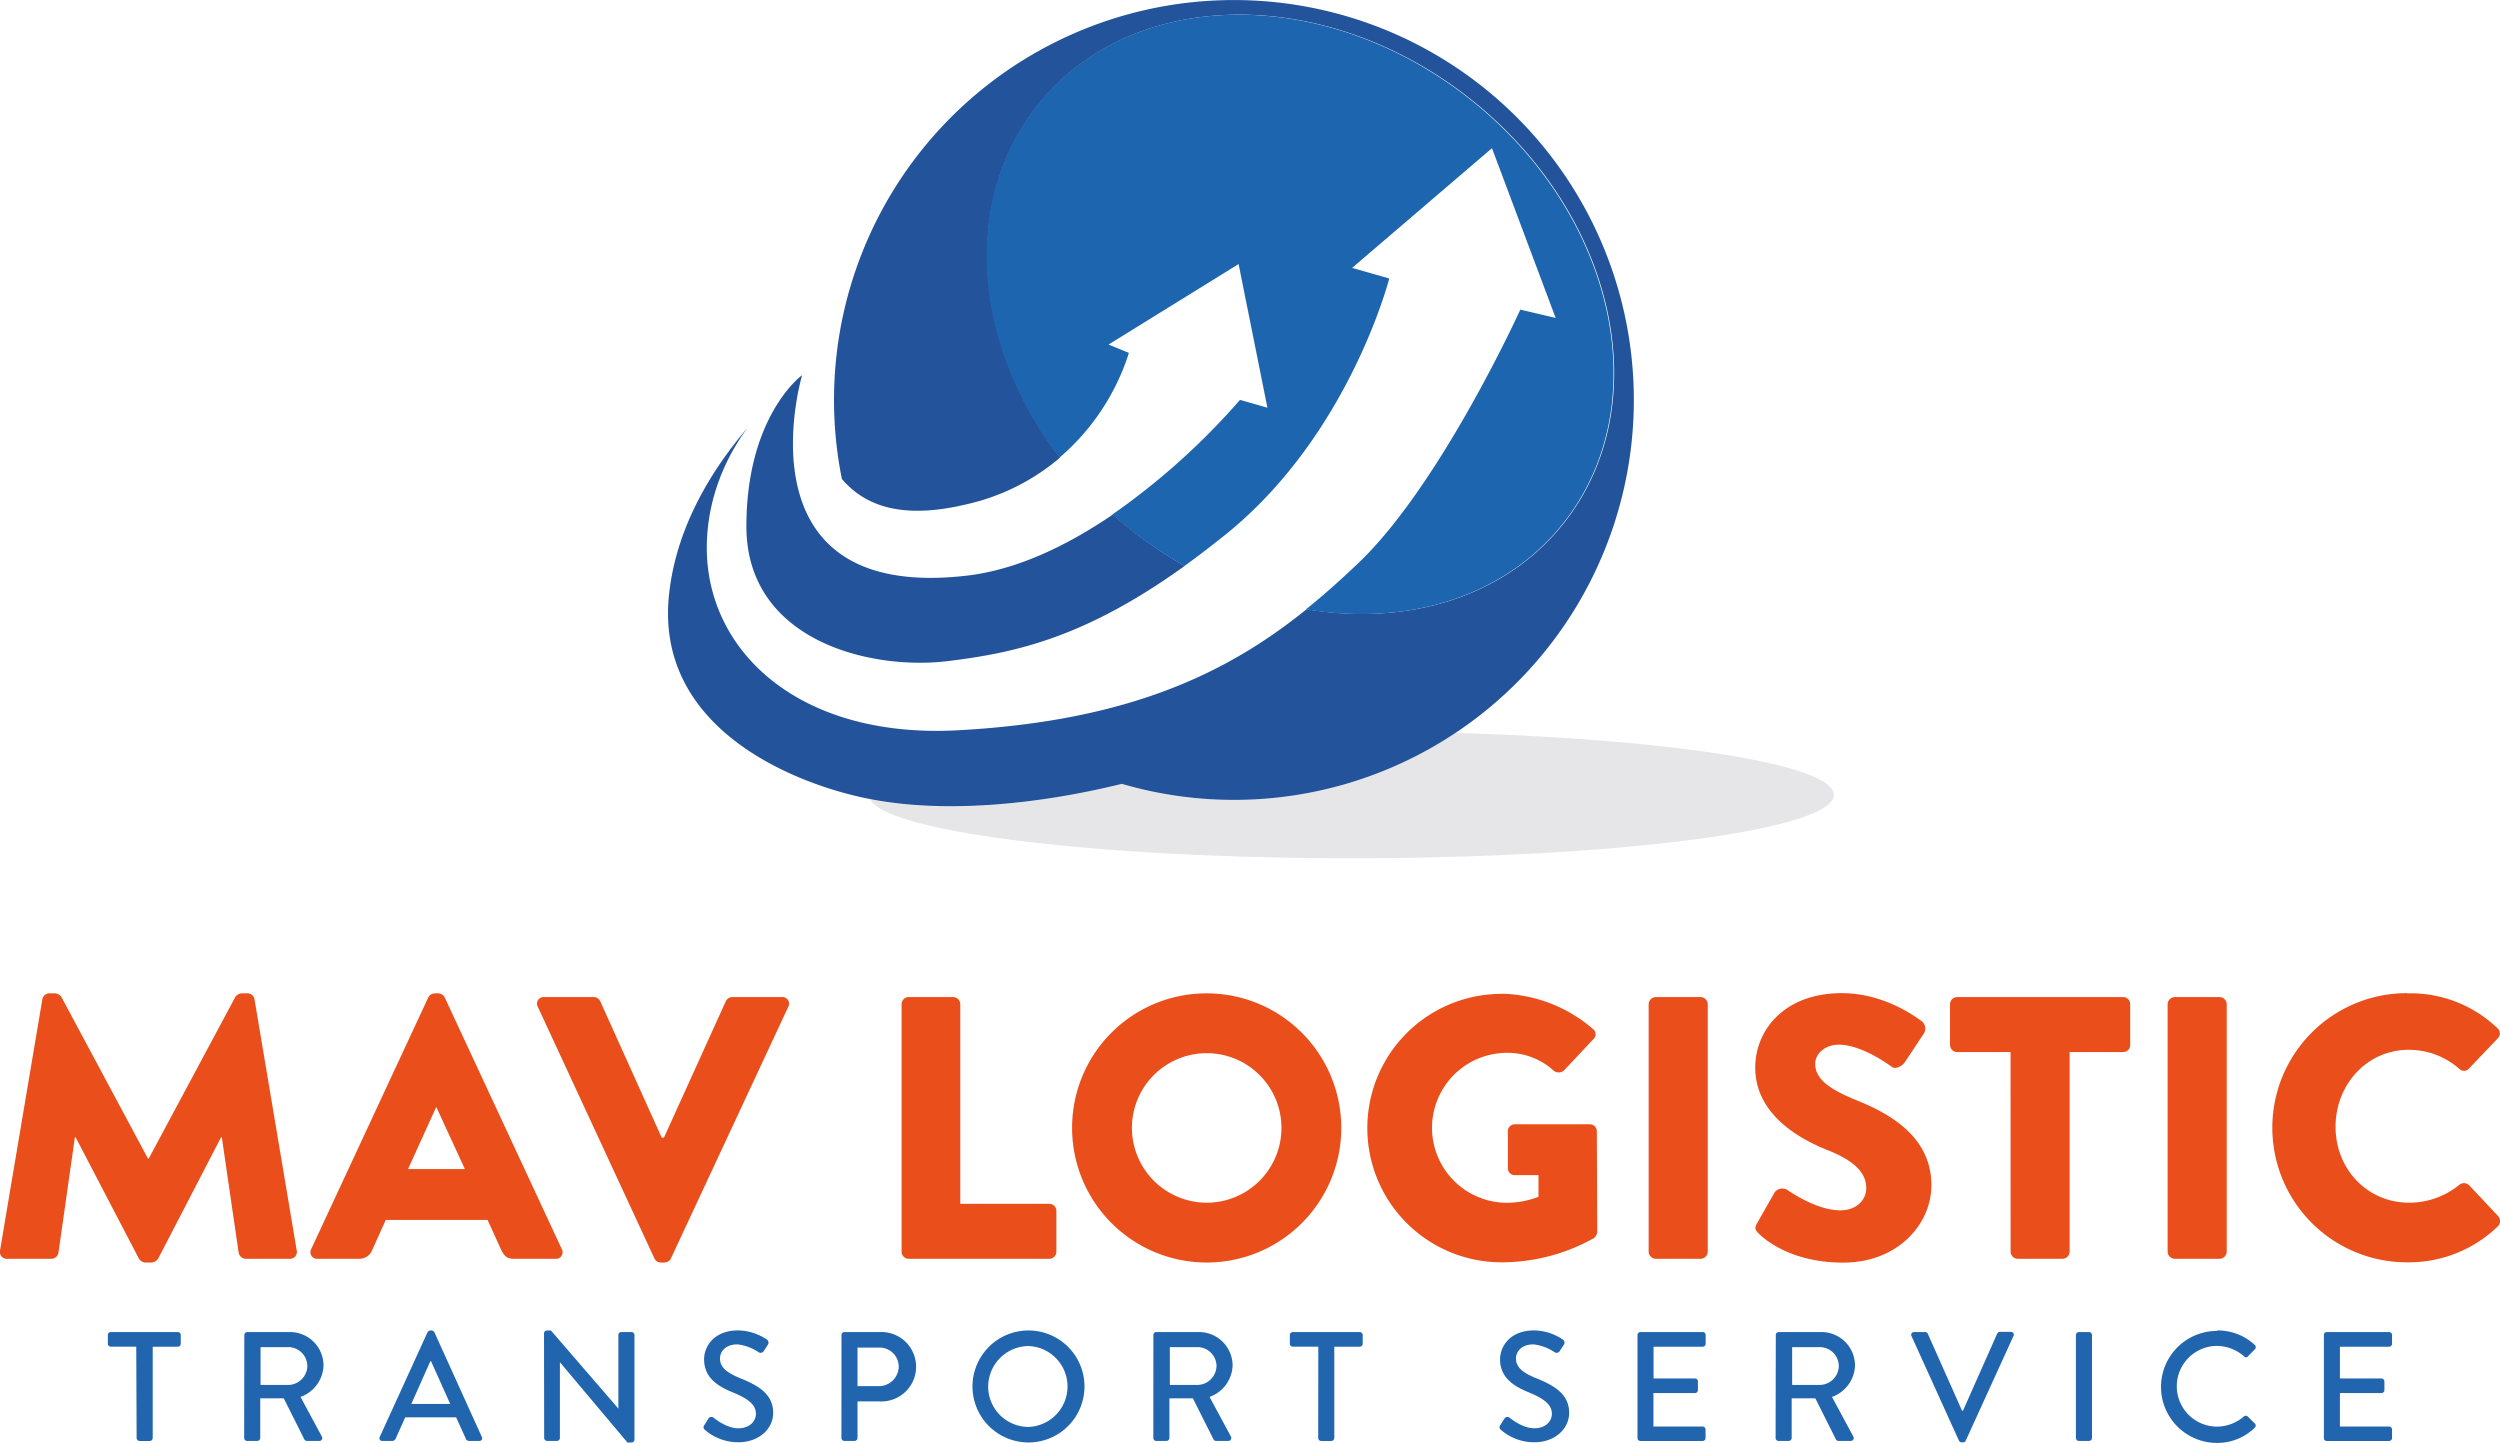 <?xml version="1.0" encoding="UTF-8"?> <svg xmlns="http://www.w3.org/2000/svg" viewBox="0 0 491.16 283.4"><defs><style>.cls-1{fill:#e94e1b;}.cls-2{fill:#2065ae;}.cls-3{fill:#e6e6e8;}.cls-4{fill:#23549b;}.cls-5{fill:#1d65af;}</style></defs><g id="Livello_2" data-name="Livello 2"><g id="Livello_1-2" data-name="Livello 1"><path class="cls-1" d="M8.32,196.33a1.4,1.4,0,0,1,1.32-1.17h1.18a1.62,1.62,0,0,1,1.25.73l17,31.73h.15l17-31.73a1.62,1.62,0,0,1,1.25-.73h1.17A1.39,1.39,0,0,1,50,196.33l8.3,49.36A1.34,1.34,0,0,1,57,247.31H48.28a1.49,1.49,0,0,1-1.39-1.17l-3.31-22.7h-.15l-12.34,23.8a1.71,1.71,0,0,1-1.25.8H28.52a1.59,1.59,0,0,1-1.25-.8l-12.41-23.8h-.15l-3.23,22.7a1.43,1.43,0,0,1-1.4,1.17H1.42A1.35,1.35,0,0,1,0,245.69Z"></path><path class="cls-1" d="M61.14,245.4l23-49.44a1.49,1.49,0,0,1,1.25-.8h.73a1.48,1.48,0,0,1,1.25.8l23,49.44a1.29,1.29,0,0,1-1.24,1.91H101c-1.32,0-1.91-.44-2.57-1.84l-2.64-5.8h-20l-2.65,5.88a2.73,2.73,0,0,1-2.64,1.76H62.39A1.3,1.3,0,0,1,61.14,245.4Zm30.19-15.72-5.58-12.12h-.08l-5.51,12.12Z"></path><path class="cls-1" d="M105.66,197.8a1.29,1.29,0,0,1,1.24-1.91h9.77a1.43,1.43,0,0,1,1.25.81L130,223.51h.44L142.6,196.7a1.44,1.44,0,0,1,1.25-.81h9.77a1.3,1.3,0,0,1,1.25,1.91l-23.06,49.44a1.42,1.42,0,0,1-1.25.8h-.74a1.39,1.39,0,0,1-1.25-.8Z"></path><path class="cls-1" d="M177.13,197.29a1.4,1.4,0,0,1,1.4-1.4h8.74a1.44,1.44,0,0,1,1.39,1.4v39.22h17.48a1.4,1.4,0,0,1,1.4,1.4v8a1.4,1.4,0,0,1-1.4,1.4H178.53a1.4,1.4,0,0,1-1.4-1.4Z"></path><path class="cls-1" d="M237,195.16a26.44,26.44,0,1,1-26.37,26.51A26.39,26.39,0,0,1,237,195.16Zm0,41.13a14.69,14.69,0,1,0-14.62-14.62A14.72,14.72,0,0,0,237,236.29Z"></path><path class="cls-1" d="M295,195.23a28.36,28.36,0,0,1,17.92,6.9,1.29,1.29,0,0,1,.15,2l-5.8,6.17a1.57,1.57,0,0,1-2,.07,13.5,13.5,0,0,0-9.62-3.52,14.73,14.73,0,0,0,.08,29.45,17.33,17.33,0,0,0,6.53-1.17v-4.26h-4.62a1.34,1.34,0,0,1-1.4-1.33v-7.27a1.35,1.35,0,0,1,1.4-1.39h14.76a1.38,1.38,0,0,1,1.32,1.39l.08,19.76a1.84,1.84,0,0,1-.59,1.18A37.17,37.17,0,0,1,295,248a26.37,26.37,0,1,1,0-52.74Z"></path><path class="cls-1" d="M323.9,197.29a1.44,1.44,0,0,1,1.4-1.4h8.81a1.44,1.44,0,0,1,1.4,1.4v48.62a1.44,1.44,0,0,1-1.4,1.4H325.3a1.44,1.44,0,0,1-1.4-1.4Z"></path><path class="cls-1" d="M345.2,240.33l3.46-6.09a1.89,1.89,0,0,1,2.49-.45c.3.15,5.59,4,10.44,4,2.93,0,5.06-1.83,5.06-4.4,0-3.09-2.57-5.44-7.56-7.42-6.32-2.5-14.25-7.42-14.25-16.24,0-7.27,5.65-14.61,17-14.61,7.63,0,13.51,3.89,15.71,5.51A1.86,1.86,0,0,1,378,203l-3.75,5.65c-.51.81-1.84,1.47-2.5,1s-6-4.41-10.5-4.41c-2.65,0-4.63,1.76-4.63,3.75,0,2.71,2.2,4.77,8,7.12s14.83,6.76,14.83,16.75c0,7.57-6.53,15.2-17.33,15.2-9.55,0-14.84-4-16.53-5.65C344.84,241.65,344.62,241.36,345.2,240.33Z"></path><path class="cls-1" d="M395,206.69H384.5a1.4,1.4,0,0,1-1.39-1.4v-8a1.4,1.4,0,0,1,1.39-1.4h32.62a1.39,1.39,0,0,1,1.39,1.4v8a1.39,1.39,0,0,1-1.39,1.4H406.61v39.22a1.44,1.44,0,0,1-1.39,1.4H396.4a1.44,1.44,0,0,1-1.39-1.4Z"></path><path class="cls-1" d="M425.86,197.29a1.44,1.44,0,0,1,1.4-1.4h8.81a1.44,1.44,0,0,1,1.4,1.4v48.62a1.44,1.44,0,0,1-1.4,1.4h-8.81a1.44,1.44,0,0,1-1.4-1.4Z"></path><path class="cls-1" d="M472.87,195.16A24.64,24.64,0,0,1,490.65,202a1.36,1.36,0,0,1,.07,2L485,210a1.29,1.29,0,0,1-1.83,0,15,15,0,0,0-9.92-3.75c-8.3,0-14.4,6.9-14.4,15.13s6.17,14.91,14.47,14.91a15.58,15.58,0,0,0,9.85-3.52,1.46,1.46,0,0,1,1.91.07l5.73,6.1a1.46,1.46,0,0,1-.08,2A25.19,25.19,0,0,1,472.87,248a26.44,26.44,0,1,1,0-52.88Z"></path><path class="cls-2" d="M26.77,264.57h-5a.57.57,0,0,1-.58-.58v-1.71a.57.57,0,0,1,.58-.58H34.93a.57.57,0,0,1,.58.58V264a.57.57,0,0,1-.58.58H30v17.94a.59.59,0,0,1-.58.58h-2a.6.6,0,0,1-.58-.58Z"></path><path class="cls-2" d="M48,262.28a.58.58,0,0,1,.58-.58h8.32a6.59,6.59,0,0,1,6.66,6.54,6.78,6.78,0,0,1-4.52,6.2l4.18,7.77a.57.57,0,0,1-.52.88H60.3a.57.57,0,0,1-.49-.27l-4.06-8.1H51.13v7.79a.59.59,0,0,1-.58.58h-2a.58.58,0,0,1-.58-.58Zm8.65,9.81a3.79,3.79,0,0,0,3.73-3.79,3.75,3.75,0,0,0-3.73-3.64H51.19v7.43Z"></path><path class="cls-2" d="M74.61,282.3,84,261.73a.71.71,0,0,1,.52-.34h.3a.71.71,0,0,1,.52.34l9.32,20.57a.53.53,0,0,1-.51.79H92.21a.7.7,0,0,1-.7-.46l-1.9-4.18h-10c-.61,1.4-1.26,2.78-1.87,4.18a.75.75,0,0,1-.7.46H75.12A.53.53,0,0,1,74.61,282.3Zm13.84-6.48-3.76-8.38h-.15l-3.73,8.38Z"></path><path class="cls-2" d="M106.88,261.94a.58.58,0,0,1,.58-.55h.77l13.26,15.35h0V262.28a.57.57,0,0,1,.58-.58h2a.6.6,0,0,1,.58.58v20.57a.58.58,0,0,1-.58.55h-.8L110,267.63h0v14.88a.58.58,0,0,1-.58.58h-1.93a.6.6,0,0,1-.58-.58Z"></path><path class="cls-2" d="M138.36,280c.28-.4.52-.86.8-1.26a.68.68,0,0,1,1-.24c.19.15,2.54,2.11,4.9,2.11,2.1,0,3.45-1.29,3.45-2.85,0-1.83-1.59-3-4.62-4.24s-5.56-2.94-5.56-6.48c0-2.39,1.83-5.66,6.69-5.66a10.31,10.31,0,0,1,5.66,1.81.73.73,0,0,1,.18,1l-.76,1.16a.72.72,0,0,1-1.07.3,9.5,9.5,0,0,0-4.13-1.53c-2.56,0-3.45,1.62-3.45,2.75,0,1.75,1.34,2.82,3.88,3.86,3.55,1.43,6.57,3.11,6.57,6.84,0,3.18-2.84,5.78-6.81,5.78a9.91,9.91,0,0,1-6.58-2.42A.64.64,0,0,1,138.36,280Z"></path><path class="cls-2" d="M165.32,262.28a.57.57,0,0,1,.58-.58h7a6.82,6.82,0,1,1,0,13.63h-4.43v7.18a.6.6,0,0,1-.58.58h-2a.57.57,0,0,1-.58-.58Zm7.36,10.05a3.9,3.9,0,0,0,3.89-3.91,3.77,3.77,0,0,0-3.89-3.67h-4.21v7.58Z"></path><path class="cls-2" d="M202.06,261.39a11,11,0,1,1-11,11A11,11,0,0,1,202.06,261.39Zm0,18.95a7.95,7.95,0,0,0,0-15.89,8,8,0,0,0-7.92,8A7.94,7.94,0,0,0,202.06,280.34Z"></path><path class="cls-2" d="M226.6,262.28a.57.57,0,0,1,.58-.58h8.31a6.6,6.6,0,0,1,6.67,6.54,6.79,6.79,0,0,1-4.53,6.2l4.19,7.77a.58.58,0,0,1-.52.88h-2.38a.56.56,0,0,1-.49-.27l-4.07-8.1h-4.61v7.79a.6.6,0,0,1-.58.58h-2a.57.57,0,0,1-.58-.58Zm8.65,9.81A3.8,3.8,0,0,0,239,268.3a3.75,3.75,0,0,0-3.73-3.64h-5.44v7.43Z"></path><path class="cls-2" d="M259,264.57h-5a.58.58,0,0,1-.59-.58v-1.71a.58.58,0,0,1,.59-.58h13.14a.58.58,0,0,1,.58.58V264a.58.58,0,0,1-.58.58h-5v17.94a.6.6,0,0,1-.58.58h-2a.59.59,0,0,1-.58-.58Z"></path><path class="cls-2" d="M294.75,280c.28-.4.52-.86.8-1.26a.69.69,0,0,1,1-.24c.18.15,2.54,2.11,4.89,2.11,2.11,0,3.45-1.29,3.45-2.85,0-1.83-1.59-3-4.61-4.24s-5.57-2.94-5.57-6.48c0-2.39,1.84-5.66,6.7-5.66a10.27,10.27,0,0,1,5.65,1.81.73.73,0,0,1,.19,1c-.25.36-.52.79-.77,1.16a.72.72,0,0,1-1.07.3,9.38,9.38,0,0,0-4.12-1.53c-2.57,0-3.46,1.62-3.46,2.75,0,1.75,1.35,2.82,3.88,3.86,3.55,1.43,6.57,3.11,6.57,6.84,0,3.18-2.84,5.78-6.81,5.78a9.88,9.88,0,0,1-6.57-2.42A.63.63,0,0,1,294.75,280Z"></path><path class="cls-2" d="M321.71,262.28a.58.58,0,0,1,.58-.58h12.23a.58.58,0,0,1,.58.58V264a.58.58,0,0,1-.58.58h-9.66v6.24H333a.59.59,0,0,1,.58.58v1.71a.58.58,0,0,1-.58.58h-8.16v6.57h9.66a.59.59,0,0,1,.58.58v1.68a.58.58,0,0,1-.58.58H322.29a.58.58,0,0,1-.58-.58Z"></path><path class="cls-2" d="M348.88,262.28a.58.58,0,0,1,.58-.58h8.32a6.59,6.59,0,0,1,6.66,6.54,6.78,6.78,0,0,1-4.52,6.2l4.18,7.77a.57.57,0,0,1-.52.88H361.2a.57.57,0,0,1-.49-.27l-4.06-8.1H352v7.79a.59.59,0,0,1-.58.58h-2a.58.58,0,0,1-.58-.58Zm8.65,9.81a3.79,3.79,0,0,0,3.73-3.79,3.75,3.75,0,0,0-3.73-3.64h-5.44v7.43Z"></path><path class="cls-2" d="M375.54,262.49a.54.54,0,0,1,.52-.79h2.16a.59.59,0,0,1,.52.33l6.73,15.13h.18L392.38,262a.55.55,0,0,1,.51-.33h2.17a.54.54,0,0,1,.52.79l-9.38,20.57a.57.57,0,0,1-.52.34h-.3a.6.6,0,0,1-.52-.34Z"></path><path class="cls-2" d="M407.84,262.28a.6.6,0,0,1,.58-.58h2a.6.6,0,0,1,.58.58v20.23a.6.6,0,0,1-.58.58h-2a.6.6,0,0,1-.58-.58Z"></path><path class="cls-2" d="M435.59,261.39a10.59,10.59,0,0,1,7.4,2.85.57.57,0,0,1,0,.85l-1.35,1.38c-.21.27-.48.27-.76,0a8.25,8.25,0,0,0-5.29-2.05,7.93,7.93,0,0,0,0,15.86,8.19,8.19,0,0,0,5.26-2,.56.56,0,0,1,.73,0l1.41,1.38a.57.57,0,0,1,0,.82,10.49,10.49,0,0,1-7.43,3,11,11,0,1,1,0-22Z"></path><path class="cls-2" d="M456.56,262.28a.57.57,0,0,1,.58-.58h12.23a.58.58,0,0,1,.58.58V264a.58.58,0,0,1-.58.58h-9.66v6.24h8.16a.6.6,0,0,1,.58.58v1.71a.59.59,0,0,1-.58.58h-8.16v6.57h9.66a.59.59,0,0,1,.58.58v1.68a.58.58,0,0,1-.58.58H457.14a.57.57,0,0,1-.58-.58Z"></path><path class="cls-3" d="M285.85,144a78.52,78.52,0,0,1-65.45,10c-17,4.22-35.19,5.8-49.43,3.06,3.5,6.46,44.49,11.55,94.54,11.55,52.35,0,94.78-5.57,94.78-12.44C360.29,150.19,328.42,145.21,285.85,144Z"></path><path class="cls-4" d="M220.4,154a78.57,78.57,0,1,0-55-59.9c4.51,5.29,11.77,8,24.38,5a42.65,42.65,0,0,0,18.48-9.2c-16.87-22.1-19.43-50.33-4.33-69.28,18.53-23.26,56.67-23.7,85.18-1s36.59,60,18.05,83.26c-11.56,14.51-30.74,20.14-50.46,16.81-15.25,12.3-34.49,21.94-68.47,23.78-32.08,1.75-50.37-16.44-49.33-37.58a38.26,38.26,0,0,1,1.25-8c0-.09,0-.19.08-.28.1-.38.21-.75.32-1.12l.18-.57c.09-.28.18-.56.28-.83s.21-.6.33-.9l.18-.49a41.87,41.87,0,0,1,5.35-9.65c-6.56,7.65-14,19.07-15.43,32.8-2.71,25.59,23.12,36.56,38,39.83L171,157C185.21,159.78,203.36,158.2,220.4,154Z"></path><path class="cls-4" d="M146.64,103.4c0,22.5,24.36,28.33,39.52,26.49,13.37-1.62,27-4.62,46.6-18.71A80.83,80.83,0,0,1,222,103.91c-1.15-.92-2.26-1.88-3.35-2.84-8.49,5.8-18.39,10.77-28.51,12-45.42,5.4-32.8-38.48-32.57-39.31h0l-.06,0C156.64,74.41,146.64,82.6,146.64,103.4Z"></path><polygon class="cls-4" points="157.53 73.73 157.53 73.72 157.53 73.72 157.53 73.73"></polygon><path class="cls-5" d="M221.79,69.33l-4-1.64,25.55-15.81L249,80.1l-5.38-1.54a137.69,137.69,0,0,1-25.06,22.51c1.09,1,2.2,1.92,3.35,2.84a80.83,80.83,0,0,0,10.81,7.27c2.63-1.89,5.36-4,8.22-6.29,24.17-19.56,32-50.18,32-50.18l-7.3-2.08,27.48-23.52,12.51,33.35-6.94-1.63s-15.69,34.5-31.91,49.88c-3.27,3.11-6.63,6.14-10.2,9,19.72,3.33,38.9-2.3,50.46-16.81,18.54-23.26,10.46-60.54-18.05-83.26s-66.65-22.27-85.18,1c-15.1,19-12.54,47.18,4.33,69.28A45,45,0,0,0,221.79,69.33Z"></path></g></g></svg> 